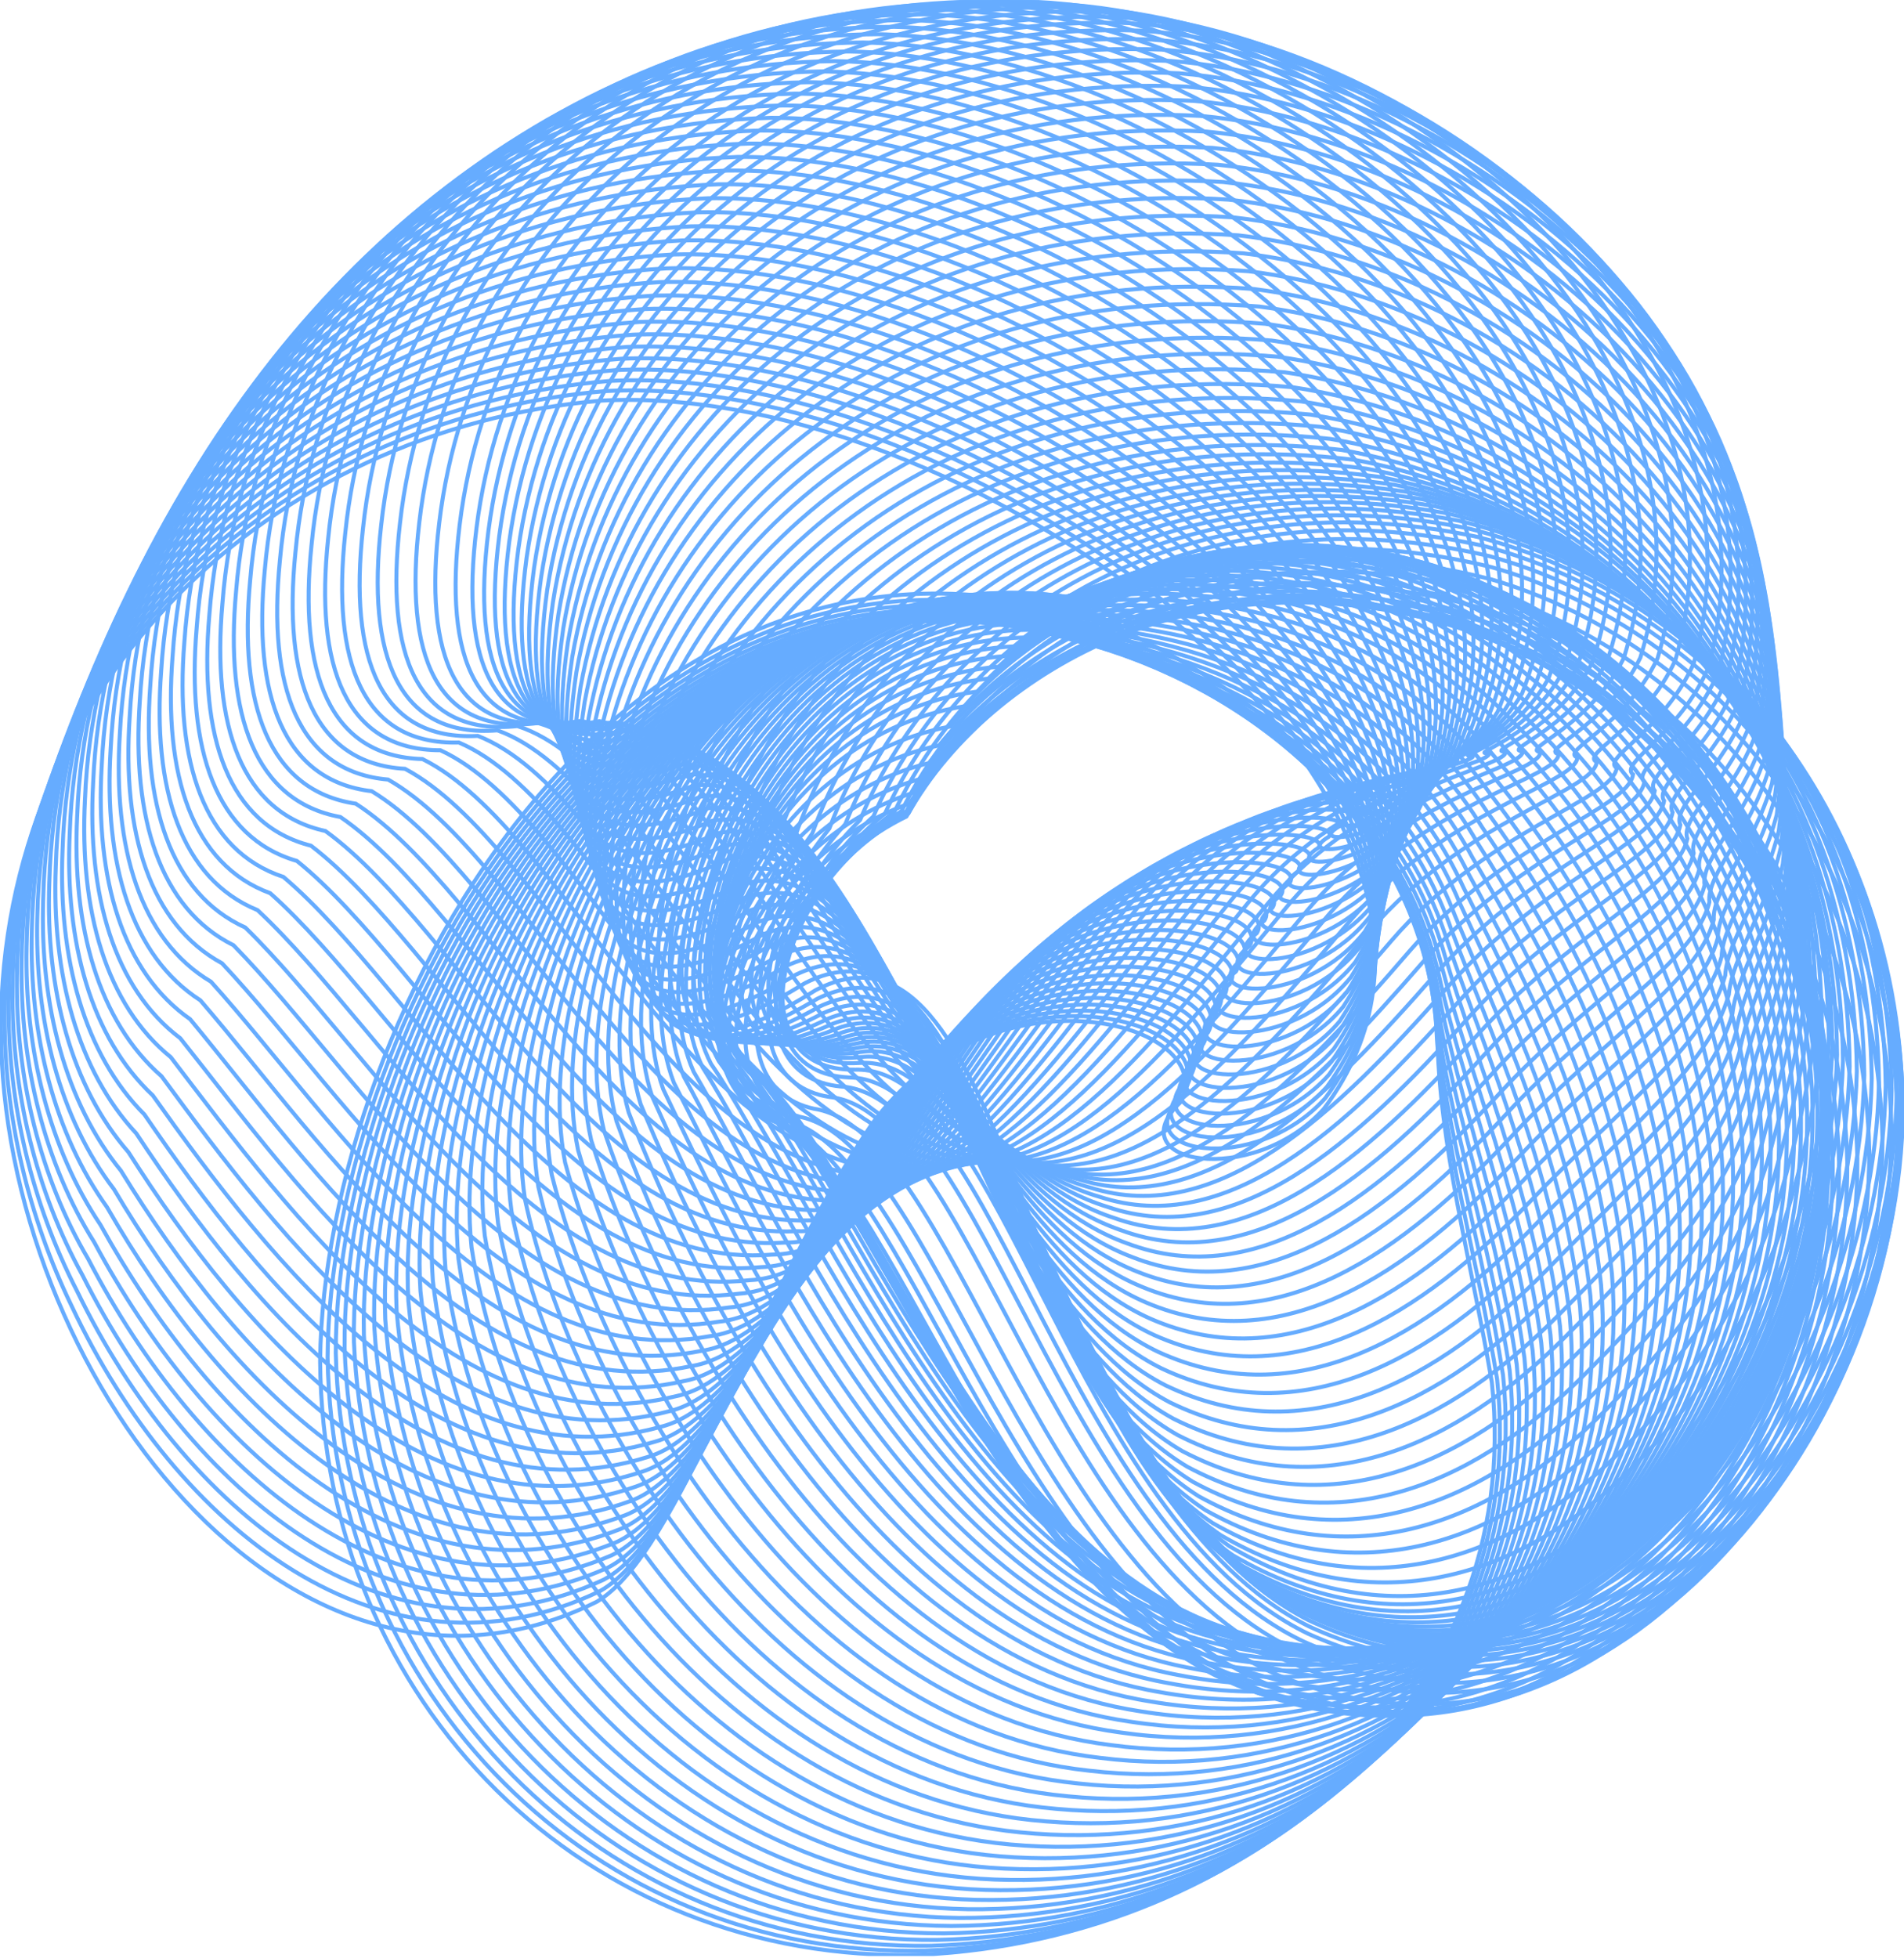 <svg width="746" height="767" viewBox="0 0 746 767" fill="none" xmlns="http://www.w3.org/2000/svg">
<g opacity="0.6" clip-path="url(#clip0_430_22940)">
<path d="M584.507 541.353C598.043 666.073 488.25 759.569 360.77 765.609C230.064 769.497 126.474 667.306 125.424 533.072C126.862 397.905 244.338 180.738 432.309 243.659C504.71 274.608 560.038 331.589 563.163 404.589C563.638 448.067 576.623 494.566 584.507 541.353Z" stroke="#0075FF" stroke-width="1.57" stroke-miterlimit="10"/>
<path d="M586.568 540.131C599.85 664.925 490.076 759.085 362.678 764.021C232.643 767.017 130.432 663.502 128.362 531.694C128.937 398.948 244.568 184.482 430.041 245.666C501.748 274.808 557.651 329.762 562.741 401.933C564.639 445.022 578.794 492.1 586.568 540.131Z" stroke="#0075FF" stroke-width="1.57" stroke-miterlimit="10"/>
<path d="M588.893 538.563C601.921 663.427 492.166 758.251 364.84 762.09C235.481 764.236 134.651 659.349 131.559 529.972C131.291 399.652 245.057 187.881 428.033 247.288C499.049 274.608 555.532 327.556 562.554 398.893C565.938 441.623 581.214 489.284 588.893 538.563Z" stroke="#0075FF" stroke-width="1.57" stroke-miterlimit="10"/>
<path d="M591.481 536.636C604.255 661.57 494.52 757.058 367.274 759.798C238.586 761.071 139.118 654.836 135.024 527.886C133.888 400.011 245.791 190.941 426.274 248.611C496.6 274.109 553.644 325.05 562.621 395.554C567.463 437.889 583.884 486.13 591.481 536.636Z" stroke="#0075FF" stroke-width="1.57" stroke-miterlimit="10"/>
<path d="M594.262 534.43C606.781 659.439 497.07 755.565 369.896 757.233C241.884 757.627 143.806 650.049 138.682 525.53C136.721 400.056 246.759 193.702 424.745 249.575C494.381 273.251 551.995 322.18 562.919 391.84C569.222 433.836 586.784 482.66 594.262 534.43Z" stroke="#0075FF" stroke-width="1.57" stroke-miterlimit="10"/>
<path d="M597.281 531.909C609.542 656.993 499.854 753.803 372.758 754.347C245.417 753.848 148.719 644.948 142.574 522.854C139.77 399.802 247.943 196.133 423.456 250.258C492.396 272.117 550.586 319.035 563.451 387.881C571.201 429.493 589.9 478.891 597.281 531.909Z" stroke="#0075FF" stroke-width="1.57" stroke-miterlimit="10"/>
<path d="M600.497 529.114C612.509 654.273 502.841 751.747 375.821 751.193C249.151 749.84 153.833 639.567 146.672 519.904C143.02 399.278 249.328 198.309 422.324 250.673C490.575 270.71 549.344 315.621 564.146 383.634C573.377 424.871 593.217 474.853 600.497 529.114Z" stroke="#0075FF" stroke-width="1.57" stroke-miterlimit="10"/>
<path d="M603.901 526.059C615.658 651.287 506.014 749.425 379.071 747.773C253.081 745.547 159.134 633.931 150.948 516.669C146.452 398.469 250.9 200.191 421.399 250.807C488.984 269.022 548.29 311.927 565.042 379.096C575.741 419.989 596.716 470.55 603.901 526.059Z" stroke="#0075FF" stroke-width="1.57" stroke-miterlimit="10"/>
<path d="M607.471 522.759C618.975 648.053 509.35 746.89 382.483 744.114C257.16 741.009 164.598 628.051 155.4 513.24C150.056 397.461 252.635 201.893 420.647 250.743C487.507 267.131 547.413 308.013 566.111 374.374C578.271 414.867 600.387 466.008 607.471 522.759Z" stroke="#0075FF" stroke-width="1.57" stroke-miterlimit="10"/>
<path d="M611.201 519.24C622.446 644.618 512.844 744.079 386.054 740.231C261.402 736.237 170.221 621.926 160.002 509.566C153.814 396.208 254.519 203.341 420.043 250.428C486.189 264.999 546.689 303.885 567.333 369.402C580.936 409.521 604.212 461.261 611.201 519.24Z" stroke="#0075FF" stroke-width="1.57" stroke-miterlimit="10"/>
<path d="M615.064 515.521C626.055 640.964 516.473 741.094 389.759 736.157C265.783 731.315 175.978 615.641 164.738 505.687C157.696 394.755 256.561 204.589 419.578 249.919C485.058 262.663 546.119 299.542 568.69 364.23C583.774 403.97 608.176 456.269 615.064 515.521Z" stroke="#0075FF" stroke-width="1.57" stroke-miterlimit="10"/>
<path d="M619.047 511.612C629.784 637.131 520.226 737.924 393.589 731.879C270.284 726.154 181.854 609.152 169.598 501.624C161.718 393.118 258.708 205.652 419.233 249.22C484.018 260.147 545.639 295.019 570.171 358.869C586.717 398.239 612.255 451.127 619.047 511.612Z" stroke="#0075FF" stroke-width="1.57" stroke-miterlimit="10"/>
<path d="M623.117 507.544C633.604 633.137 524.065 734.59 397.5 727.452C274.89 720.833 187.841 602.528 174.564 497.401C165.84 391.321 260.966 206.55 419.017 248.362C483.112 257.466 545.299 290.327 571.781 353.348C589.765 392.374 616.444 445.811 623.117 507.544Z" stroke="#0075FF" stroke-width="1.57" stroke-miterlimit="10"/>
<path d="M627.315 503.331C637.549 628.999 528.029 731.116 401.555 722.874C279.592 715.387 193.923 595.704 179.63 493.033C170.044 389.374 263.319 207.309 418.854 247.358C482.259 254.641 545.016 285.495 573.44 347.693C592.919 386.309 620.72 440.355 627.315 503.331Z" stroke="#0075FF" stroke-width="1.57" stroke-miterlimit="10"/>
<path d="M631.567 498.998C641.546 624.736 532.051 727.512 405.639 718.177C284.371 709.826 200.064 588.785 184.749 488.555C174.334 387.322 265.754 207.953 418.768 246.245C481.482 251.706 544.829 280.553 575.18 341.907C596.116 380.144 625.077 434.774 631.567 498.998Z" stroke="#0075FF" stroke-width="1.57" stroke-miterlimit="10"/>
<path d="M635.881 494.556C645.601 620.348 536.129 723.808 409.795 713.375C289.184 704.15 206.266 581.762 189.935 483.948C178.676 385.111 268.209 208.467 418.753 245.002C480.773 248.641 544.676 275.477 576.987 336.002C599.385 373.905 629.487 429.089 635.881 494.556Z" stroke="#0075FF" stroke-width="1.57" stroke-miterlimit="10"/>
<path d="M640.233 490.033C649.704 615.916 540.252 720.019 413.994 708.488C294.053 698.37 212.516 574.654 195.169 479.266C183.062 382.89 270.73 208.911 418.777 243.684C480.106 245.501 544.58 270.33 578.837 330.042C602.697 367.53 633.939 423.323 640.233 490.033Z" stroke="#0075FF" stroke-width="1.57" stroke-miterlimit="10"/>
<path d="M644.614 485.441C653.831 611.398 544.398 716.165 418.217 703.536C298.947 692.554 218.791 567.481 200.423 474.524C187.481 380.559 273.28 209.291 418.83 242.307C479.464 242.307 544.508 265.124 580.711 323.982C606.034 361.116 638.416 417.483 644.614 485.441Z" stroke="#0075FF" stroke-width="1.57" stroke-miterlimit="10"/>
<path d="M649 480.808C657.963 606.836 548.553 712.267 422.449 698.534C303.851 686.689 225.074 560.262 205.686 469.732C191.896 378.192 275.834 209.625 418.892 240.879C478.836 239.052 544.474 259.848 582.6 317.892C609.384 354.651 642.908 411.602 649 480.808Z" stroke="#0075FF" stroke-width="1.57" stroke-miterlimit="10"/>
<path d="M653.39 476.146C662.1 602.248 552.709 708.343 426.672 693.513C308.759 680.794 231.349 553.019 210.944 464.914C196.31 375.801 278.389 209.93 418.95 239.426C478.199 235.782 544.388 254.586 584.483 311.777C612.73 348.167 647.389 405.697 653.39 476.146Z" stroke="#0075FF" stroke-width="1.57" stroke-miterlimit="10"/>
<path d="M657.757 471.479C666.207 597.651 556.841 704.41 430.909 688.486C313.638 674.908 237.618 545.771 216.173 460.092C200.687 373.405 280.882 210.234 418.969 237.959C477.528 232.493 544.288 249.29 586.324 305.647C616.051 341.673 651.876 399.782 657.757 471.479Z" stroke="#0075FF" stroke-width="1.57" stroke-miterlimit="10"/>
<path d="M662.085 466.827C670.282 593.073 560.949 700.496 435.065 683.469C318.484 668.998 243.84 538.533 221.398 455.271C205.067 371.019 283.417 210.549 418.988 236.526C476.857 229.238 544.187 244.014 588.164 299.552C619.339 335.198 656.281 393.872 662.085 466.827Z" stroke="#0075FF" stroke-width="1.57" stroke-miterlimit="10"/>
<path d="M666.361 462.299C674.303 588.62 564.98 696.702 439.163 678.582C323.258 663.237 249.994 531.425 226.532 450.603C209.372 368.763 285.857 210.993 418.926 235.213C476.099 226.098 544.029 238.877 589.928 293.577C622.575 328.844 660.657 388.116 666.361 462.299Z" stroke="#0075FF" stroke-width="1.57" stroke-miterlimit="10"/>
<path d="M670.569 458.46C678.238 584.857 568.953 693.602 443.237 674.384C328.004 658.161 256.115 525.005 231.636 446.61C213.614 367.195 288.234 212.126 418.816 234.584C475.299 223.652 543.77 234.419 591.644 288.286C625.738 323.183 664.966 383.029 670.569 458.46Z" stroke="#0075FF" stroke-width="1.57" stroke-miterlimit="10"/>
<path d="M674.696 454.771C682.13 581.238 572.85 690.647 447.201 670.331C332.643 653.234 262.135 518.731 236.636 442.766C217.77 365.788 290.526 213.414 418.61 234.135C474.403 221.381 543.449 230.142 593.264 283.174C628.825 317.677 669.189 378.108 674.696 454.771Z" stroke="#0075FF" stroke-width="1.57" stroke-miterlimit="10"/>
<path d="M678.718 451.277C685.908 577.813 576.622 687.887 451.074 666.472C337.188 648.502 268.055 512.651 241.539 439.117C221.825 364.555 292.716 214.887 418.308 233.826C473.406 219.25 543.022 226.003 594.784 278.202C631.807 312.356 673.311 373.365 678.718 451.277Z" stroke="#0075FF" stroke-width="1.57" stroke-miterlimit="10"/>
<path d="M682.629 447.977C689.56 574.589 580.318 685.326 454.827 662.813C341.612 643.969 273.86 506.775 246.323 435.688C225.76 363.517 294.782 216.549 417.891 233.726C472.298 217.333 542.485 222.075 596.198 273.445C634.678 307.219 677.323 368.813 682.629 447.977Z" stroke="#0075FF" stroke-width="1.57" stroke-miterlimit="10"/>
<path d="M686.411 444.878C693.083 571.564 583.865 682.985 458.451 659.349C345.906 639.631 279.535 501.11 250.982 432.408C229.594 362.688 296.742 218.416 417.34 233.835C471.057 215.621 541.814 218.361 597.468 268.893C637.415 302.298 681.201 364.465 686.411 444.878Z" stroke="#0075FF" stroke-width="1.57" stroke-miterlimit="10"/>
<path d="M690.044 442.002C696.462 568.758 587.268 680.824 461.926 656.109C350.057 635.518 285.057 495.629 255.492 429.378C233.237 362.079 298.54 220.507 416.644 234.17C469.667 214.128 540.999 214.857 598.595 264.56C640.003 297.595 684.949 360.347 690.044 442.002Z" stroke="#0075FF" stroke-width="1.57" stroke-miterlimit="10"/>
<path d="M693.514 439.362C699.678 566.192 590.504 678.917 465.243 653.109C354.04 631.645 290.43 490.407 259.84 426.583C236.741 361.69 300.179 222.838 415.787 234.739C468.119 212.875 540.022 211.597 599.563 260.466C642.433 293.128 688.501 356.458 693.514 439.362Z" stroke="#0075FF" stroke-width="1.57" stroke-miterlimit="10"/>
<path d="M696.807 436.976C702.717 563.876 593.566 677.264 468.378 650.359C357.856 628.016 295.616 485.436 264.01 424.037C240.068 361.59 301.641 225.419 414.756 235.558C466.393 211.877 538.866 208.602 600.354 256.628C644.686 288.915 691.894 352.824 696.807 436.976Z" stroke="#0075FF" stroke-width="1.57" stroke-miterlimit="10"/>
<path d="M699.908 434.854C705.564 561.83 596.433 675.882 471.325 647.878C361.475 624.661 300.615 480.733 267.983 421.751C243.197 361.735 302.93 228.265 413.524 236.631C464.471 211.123 537.519 205.827 600.938 253.034C646.747 284.971 695.096 349.445 699.908 434.854Z" stroke="#0075FF" stroke-width="1.57" stroke-miterlimit="10"/>
<path d="M702.799 433.017C708.205 560.068 599.093 674.779 474.057 645.667C364.883 621.586 305.399 476.316 271.775 419.769C246.14 362.169 303.985 231.4 412.11 238.024C462.362 210.694 535.981 203.391 601.355 249.764C648.597 281.307 698.082 346.38 702.799 433.017Z" stroke="#0075FF" stroke-width="1.57" stroke-miterlimit="10"/>
<path d="M705.469 431.48C710.617 558.6 601.528 673.98 476.569 643.78C368.065 618.821 309.962 472.193 275.298 418.077C248.82 362.923 304.8 234.829 410.428 239.696C459.989 210.549 534.179 201.229 601.499 246.779C650.222 277.943 700.853 343.595 705.469 431.48Z" stroke="#0075FF" stroke-width="1.57" stroke-miterlimit="10"/>
<path d="M707.894 430.257C712.793 557.452 603.723 673.491 478.841 642.192C370.994 616.355 314.286 468.389 278.6 416.699C251.279 363.946 305.394 238.578 408.53 241.682C457.42 210.733 532.156 199.387 601.423 244.103C651.607 274.893 703.379 341.128 707.894 430.257Z" stroke="#0075FF" stroke-width="1.57" stroke-miterlimit="10"/>
<path d="M710.07 429.368C714.71 556.633 605.665 673.336 480.859 640.939C373.697 614.223 318.369 464.915 281.649 415.656C253.479 365.324 305.735 242.656 406.373 243.999C454.549 211.208 529.879 197.875 601.092 241.757C652.739 272.177 705.646 338.992 710.07 429.368Z" stroke="#0075FF" stroke-width="1.57" stroke-miterlimit="10"/>
<path d="M711.973 428.814C716.359 556.149 607.332 673.516 482.604 640.021C376.118 612.446 322.151 461.785 284.429 414.952C255.411 367.031 305.802 247.079 403.947 246.664C451.433 212.051 527.334 196.712 600.469 239.761C653.601 269.806 707.649 337.2 711.973 428.814Z" stroke="#0075FF" stroke-width="1.57" stroke-miterlimit="10"/>
<path d="M713.588 428.639C717.72 556.049 608.718 674.085 484.061 639.487C378.251 611.014 325.66 459.019 286.921 414.617C257.059 369.132 305.586 251.886 401.234 249.689C448.03 213.249 524.501 195.908 599.601 238.123C654.176 267.799 709.365 335.777 713.588 428.639Z" stroke="#0075FF" stroke-width="1.57" stroke-miterlimit="10"/>
<path d="M714.902 428.839C718.779 556.324 609.801 675.018 485.221 639.322C380.101 610.015 328.871 456.638 289.112 414.662C258.406 371.603 305.068 257.032 398.219 253.104C444.32 214.847 521.366 195.494 598.408 236.876C654.45 266.172 710.779 334.729 714.902 428.839Z" stroke="#0075FF" stroke-width="1.57" stroke-miterlimit="10"/>
<path d="M715.898 429.433C719.522 556.993 610.563 676.351 486.064 639.557C381.572 609.347 331.761 454.652 290.981 415.102C259.432 374.469 304.229 262.588 394.888 256.902C440.299 216.829 517.915 195.464 596.902 236.017C654.402 264.944 711.872 334.08 715.898 429.433Z" stroke="#0075FF" stroke-width="1.57" stroke-miterlimit="10"/>
<path d="M716.584 430.446C719.939 558.076 611.018 678.093 486.592 640.206C382.776 609.122 334.321 453.074 292.529 415.955C260.132 377.743 303.074 268.573 391.226 261.126C435.947 219.225 514.133 195.853 595.067 235.573C654.028 264.126 712.639 333.846 716.584 430.446Z" stroke="#0075FF" stroke-width="1.57" stroke-miterlimit="10"/>
<path d="M716.886 431.884C720.002 559.589 611.085 680.27 486.735 641.284C383.61 609.337 336.536 451.931 293.723 417.243C260.482 381.457 301.55 274.978 387.219 265.773C431.244 222.055 509.997 196.697 592.881 235.558C653.314 263.741 713.056 334.04 716.886 431.884Z" stroke="#0075FF" stroke-width="1.57" stroke-miterlimit="10"/>
<path d="M716.843 433.771C719.719 561.56 610.808 682.895 486.534 642.811C384.084 609.975 338.4 451.237 294.557 418.975C260.468 385.61 299.671 281.841 382.848 270.869C426.178 225.329 505.511 197.94 590.331 235.997C652.221 263.806 713.114 334.679 716.843 433.771Z" stroke="#0075FF" stroke-width="1.57" stroke-miterlimit="10"/>
<path d="M716.34 436.337C718.947 564.186 610.074 686.195 485.878 644.992C384.099 611.283 339.781 451.202 294.931 421.361C259.993 390.412 297.327 289.349 378.016 276.6C420.676 229.238 500.559 199.836 587.326 237.065C650.678 264.545 712.706 336.002 716.34 436.337Z" stroke="#0075FF" stroke-width="1.57" stroke-miterlimit="10"/>
<path d="M715.28 440.964C717.629 568.883 608.78 691.551 484.66 649.276C383.557 614.693 340.615 453.274 294.744 425.854C258.967 397.341 294.442 298.968 372.628 284.477C414.574 235.293 495.047 203.885 583.759 240.28C648.573 267.345 711.748 339.381 715.28 440.964Z" stroke="#0075FF" stroke-width="1.57" stroke-miterlimit="10"/>
<path d="M714.916 445.212C717.015 573.206 608.186 696.543 484.142 653.159C383.71 617.703 342.149 454.931 295.261 429.947C258.632 403.855 292.246 308.188 367.936 291.94C409.191 240.934 490.239 207.514 580.893 243.075C647.169 269.766 711.484 342.387 714.916 445.212Z" stroke="#0075FF" stroke-width="1.57" stroke-miterlimit="10"/>
<path d="M715.256 448.921C717.102 576.99 608.291 701.005 484.324 656.509C384.568 620.179 344.363 456.054 296.474 433.501C259.005 409.845 290.756 316.864 363.948 298.858C404.513 246.03 486.131 210.604 578.731 245.331C646.469 271.653 711.92 344.847 715.256 448.921Z" stroke="#0075FF" stroke-width="1.57" stroke-miterlimit="10"/>
<path d="M716.306 451.926C717.897 580.065 609.111 704.729 485.221 659.149C386.131 621.946 347.33 456.483 298.401 436.352C260.089 415.112 289.975 324.84 360.67 305.068C400.544 250.418 482.728 212.985 577.274 246.879C646.479 272.831 713.071 346.61 716.306 451.926Z" stroke="#0075FF" stroke-width="1.57" stroke-miterlimit="10"/>
<path d="M718.075 454.062C719.407 582.271 610.644 707.599 486.831 660.926C388.417 622.844 350.987 456.029 301.047 438.333C261.881 419.514 289.907 331.944 358.086 310.414C397.265 253.947 480.025 214.502 576.512 247.568C647.202 273.141 714.935 347.498 718.075 454.062Z" stroke="#0075FF" stroke-width="1.57" stroke-miterlimit="10"/>
<path d="M720.562 455.161C721.646 583.449 612.897 709.436 489.161 661.665C391.418 622.709 355.368 454.547 304.412 439.297C264.403 422.904 290.559 338.034 356.269 314.747C394.759 256.453 478.084 215.001 576.522 247.233C648.65 272.417 717.543 347.353 720.562 455.161Z" stroke="#0075FF" stroke-width="1.57" stroke-miterlimit="10"/>
<path d="M723.774 455.066C724.598 583.419 615.879 710.071 492.214 661.201C395.152 621.372 360.483 451.866 308.5 439.022C267.648 425.045 291.944 342.881 355.152 317.837C392.952 257.721 476.852 214.263 577.231 245.666C650.821 270.49 720.836 346.011 723.774 455.066Z" stroke="#0075FF" stroke-width="1.57" stroke-miterlimit="10"/>
<path d="M727.728 453.598C728.299 582.031 619.598 709.347 496.01 659.374C399.619 618.671 366.325 447.818 313.327 437.405C271.626 425.859 294.058 346.39 354.774 319.599C391.878 257.646 476.353 212.171 578.679 242.746C653.731 267.2 724.886 343.3 727.728 453.598Z" stroke="#0075FF" stroke-width="1.57" stroke-miterlimit="10"/>
<path d="M732.402 450.608C732.723 579.111 624.042 707.09 500.53 656.02C404.824 614.443 372.911 442.242 318.892 434.26C276.347 425.135 296.915 348.362 355.138 319.799C391.566 256.044 476.593 208.567 580.864 238.303C657.378 262.384 729.674 339.067 732.402 450.608Z" stroke="#0075FF" stroke-width="1.57" stroke-miterlimit="10"/>
<path d="M737.564 446.135C737.631 574.708 628.974 703.351 505.539 651.182C410.49 608.752 379.957 435.188 324.917 429.628C281.529 422.929 300.232 348.861 355.958 318.536C391.677 252.954 477.293 203.47 583.51 232.378C661.486 256.099 734.923 333.346 737.564 446.135Z" stroke="#0075FF" stroke-width="1.57" stroke-miterlimit="10"/>
<path d="M741.092 442.202C740.905 570.855 632.286 700.157 508.909 646.894C414.531 603.566 385.373 428.674 329.322 425.544C285.085 421.266 301.924 349.899 355.157 317.812C390.186 250.423 476.368 198.923 584.531 226.992C663.969 250.328 738.546 328.17 741.092 442.202Z" stroke="#0075FF" stroke-width="1.57" stroke-miterlimit="10"/>
<path d="M743.546 438.822C743.1 567.545 634.486 697.511 511.205 643.151C417.488 598.949 389.721 422.709 332.648 422.005C287.592 420.153 302.542 351.486 353.259 317.642C387.617 248.421 474.374 194.92 584.479 222.155C665.383 245.117 741.097 323.542 743.546 438.822Z" stroke="#0075FF" stroke-width="1.57" stroke-miterlimit="10"/>
<path d="M745.022 435.927C744.327 564.715 635.737 695.35 512.552 639.891C419.52 594.815 393.119 417.228 335.031 418.955C289.102 419.524 302.212 353.563 350.455 317.952C384.099 246.909 471.426 191.4 583.477 217.807C665.819 240.395 742.674 319.399 745.022 435.927Z" stroke="#0075FF" stroke-width="1.57" stroke-miterlimit="10"/>
<path d="M745.621 433.446C744.663 562.314 636.097 693.608 512.969 637.051C420.613 591.097 395.588 412.167 336.483 416.335C289.711 419.33 300.961 356.064 346.707 318.701C379.66 245.821 467.558 188.316 581.55 213.873C665.373 236.092 743.373 315.676 745.621 433.446Z" stroke="#0075FF" stroke-width="1.57" stroke-miterlimit="10"/>
<path d="M745.439 431.31C744.231 560.247 635.675 692.205 512.628 634.55C420.944 587.727 397.299 407.424 337.197 414.028C289.581 419.449 298.962 358.879 342.211 319.754C374.474 245.072 462.947 185.545 578.885 210.289C664.151 232.138 743.287 312.306 745.439 431.31Z" stroke="#0075FF" stroke-width="1.57" stroke-miterlimit="10"/>
<path d="M744.572 429.493C743.11 558.505 634.582 691.127 511.622 632.368C420.594 584.672 398.315 403.046 337.178 412.057C288.719 419.899 296.234 362.029 336.991 321.151C368.559 244.643 457.602 183.109 575.486 207.02C662.239 228.489 742.52 309.231 744.572 429.493Z" stroke="#0075FF" stroke-width="1.57" stroke-miterlimit="10"/>
<path d="M743.114 427.891C741.399 556.973 632.871 690.258 509.992 630.407C419.65 581.832 398.79 398.863 336.598 410.299C287.29 420.568 292.946 365.418 331.21 322.759C362.088 244.428 451.702 180.883 571.532 203.955C659.741 225.06 741.159 306.386 743.114 427.891Z" stroke="#0075FF" stroke-width="1.57" stroke-miterlimit="10"/>
<path d="M741.168 426.453C739.198 555.61 630.714 689.554 507.888 628.62C418.221 579.156 398.713 394.84 335.524 408.707C285.373 421.396 289.164 368.913 324.931 324.526C355.128 244.378 445.303 178.826 567.074 201.074C656.755 221.795 739.313 303.7 741.168 426.453Z" stroke="#0075FF" stroke-width="1.57" stroke-miterlimit="10"/>
<path d="M738.829 425.115C736.605 554.342 628.14 688.955 505.4 626.903C416.4 576.571 398.267 390.922 334.086 407.21C283.067 422.325 284.994 372.557 318.269 326.398C347.761 244.428 438.521 176.864 562.243 198.284C653.371 218.631 737.07 301.12 738.829 425.115Z" stroke="#0075FF" stroke-width="1.57" stroke-miterlimit="10"/>
<path d="M736.193 423.822C733.72 553.109 625.273 688.386 502.606 625.25C414.281 574.045 397.529 387.033 332.308 405.757C280.465 423.293 280.541 376.226 311.304 328.305C340.102 244.513 431.431 174.942 557.095 195.524C649.7 215.506 734.539 298.569 736.193 423.822Z" stroke="#0075FF" stroke-width="1.57" stroke-miterlimit="10"/>
<path d="M733.36 422.484C730.633 551.861 622.206 687.792 499.615 623.548C411.971 571.479 396.595 383.124 330.357 404.269C277.666 424.237 275.863 379.865 304.143 330.187C332.255 244.573 424.155 172.996 551.76 192.743C645.827 212.351 731.807 295.998 733.36 422.484Z" stroke="#0075FF" stroke-width="1.57" stroke-miterlimit="10"/>
<path d="M730.441 421.062C727.455 550.513 619.057 687.123 496.533 621.766C409.555 568.823 395.564 379.121 328.291 402.697C274.775 425.085 271.108 383.414 296.891 331.974C324.308 244.533 416.779 170.949 546.334 189.868C641.863 209.106 728.984 293.332 730.441 421.062Z" stroke="#0075FF" stroke-width="1.57" stroke-miterlimit="10"/>
<path d="M727.522 419.489C724.282 549.011 615.903 686.275 493.46 619.829C407.183 566.013 394.543 374.963 326.264 400.965C271.885 425.779 266.349 386.808 289.644 333.611C316.351 244.353 409.411 168.743 540.908 186.848C637.899 205.707 726.17 290.512 727.522 419.489Z" stroke="#0075FF" stroke-width="1.57" stroke-miterlimit="10"/>
<path d="M724.704 417.697C721.209 547.294 612.854 685.216 490.489 617.678C404.858 562.983 393.618 370.585 324.323 399.038C269.095 426.258 261.709 389.983 282.497 335.029C308.529 243.949 402.145 166.347 535.578 183.603C634.04 202.088 723.443 287.477 724.704 417.697Z" stroke="#0075FF" stroke-width="1.57" stroke-miterlimit="10"/>
<path d="M722.091 415.626C718.348 545.292 610.012 683.878 487.704 615.242C402.763 559.673 392.904 365.918 322.582 396.792C266.502 426.453 257.261 392.873 275.556 336.167C300.898 243.265 395.084 163.651 530.469 180.074C630.388 198.194 720.931 284.157 722.091 415.626Z" stroke="#0075FF" stroke-width="1.57" stroke-miterlimit="10"/>
<path d="M719.79 413.205C715.788 542.946 607.471 682.196 485.259 612.456C400.975 556.014 392.496 360.926 321.144 394.216C264.244 426.318 253.124 395.429 268.927 336.965C293.574 242.242 388.331 160.621 525.661 176.23C627.042 193.941 718.726 280.493 719.79 413.205Z" stroke="#0075FF" stroke-width="1.57" stroke-miterlimit="10"/>
<path d="M717.897 410.374C713.641 540.19 605.348 680.105 483.212 609.267C399.6 551.951 392.496 355.52 320.143 391.231C262.38 425.739 249.395 397.571 262.706 337.32C286.672 240.774 381.989 157.147 521.266 171.908C624.109 189.289 716.929 276.42 717.897 410.374Z" stroke="#0075FF" stroke-width="1.57" stroke-miterlimit="10"/>
<path d="M716.517 407.075C712.007 536.961 603.738 677.539 481.679 605.608C398.756 547.413 393.004 349.634 319.64 387.777C261.033 424.716 246.184 399.258 256.997 337.245C280.263 238.877 376.161 153.268 517.383 167.17C621.679 184.162 715.649 271.873 716.517 407.075Z" stroke="#0075FF" stroke-width="1.57" stroke-miterlimit="10"/>
<path d="M513.482 162.383C618.424 179.026 714.188 267.869 713.794 402.817C712.587 426.727 707.563 450.413 700.8 472.896C688.031 513.974 664.223 551.816 634.726 579.471C592.287 619.2 536.877 635.284 478.252 601.27C395.281 544.493 388.48 348.601 315.575 384.961C257.577 420.867 242.785 395.194 253.45 333.546C276.386 234.659 372.432 148.811 513.482 162.383Z" stroke="#0075FF" stroke-width="1.57" stroke-miterlimit="10"/>
<path d="M509.891 157.212C615.471 173.505 713.027 263.477 711.388 398.174C709.792 422.18 704.098 445.392 697.775 467.211C685.409 507.265 660.671 544.199 630.915 572.392C588.433 612.516 533.392 629.798 475.136 596.547C392.137 541.184 384.257 347.184 311.817 381.757C254.399 416.639 239.703 390.742 250.21 329.423C272.819 230.047 368.971 143.989 509.891 157.212Z" stroke="#0075FF" stroke-width="1.57" stroke-miterlimit="10"/>
<path d="M506.589 151.686C612.802 167.63 712.16 258.734 709.26 393.178C707.28 417.288 700.896 440.021 695.039 461.171C683.056 500.201 657.402 536.232 627.392 564.96C584.862 605.478 530.191 623.967 472.308 591.471C389.28 537.52 380.321 345.412 308.347 378.203C251.523 412.057 236.899 385.975 247.257 324.985C269.541 225.085 365.812 138.792 506.589 151.686Z" stroke="#0075FF" stroke-width="1.57" stroke-miterlimit="10"/>
<path d="M503.545 145.84C610.395 161.435 711.57 253.663 707.395 387.866C705.027 412.077 697.953 434.335 692.536 454.816C680.98 492.828 654.373 527.946 624.099 557.212C581.531 598.145 527.228 617.817 469.715 586.08C386.663 533.546 376.626 343.325 305.111 374.329C248.906 407.16 234.359 380.893 244.564 320.193C266.502 219.809 362.917 133.326 503.545 145.84Z" stroke="#0075FF" stroke-width="1.57" stroke-miterlimit="10"/>
<path d="M500.732 139.726C608.214 154.97 711.153 248.337 705.756 382.276C703.01 406.591 695.24 428.37 690.308 448.167C679.154 485.151 651.612 519.365 621.079 549.166C578.468 590.482 524.535 611.368 467.395 580.394C384.309 529.288 373.194 340.959 302.149 370.181C246.519 401.988 232.048 375.497 242.1 315.141C263.722 214.253 360.248 127.561 500.732 139.726Z" stroke="#0075FF" stroke-width="1.57" stroke-miterlimit="10"/>
<path d="M498.119 133.361C606.24 148.257 710.986 242.761 704.323 376.46C701.188 400.875 692.728 422.18 688.261 441.329C677.51 477.269 649.033 510.594 618.247 540.934C575.587 582.646 522.023 604.739 465.257 574.519C382.148 524.811 369.954 338.368 299.369 365.803C244.334 396.582 229.94 369.891 239.838 309.865C261.134 208.457 357.784 121.551 498.119 133.361Z" stroke="#0075FF" stroke-width="1.57" stroke-miterlimit="10"/>
<path d="M495.684 126.812C604.442 141.358 710.981 236.99 703.067 370.41C699.549 394.925 690.399 415.755 686.392 434.235C676.043 469.177 646.608 501.574 615.586 532.448C572.888 574.559 519.689 597.84 463.297 568.389C380.158 520.093 366.886 335.543 296.766 361.195C242.325 390.946 228.008 364.051 237.743 304.354C258.723 202.457 355.497 115.331 495.684 126.812Z" stroke="#0075FF" stroke-width="1.57" stroke-miterlimit="10"/>
<path d="M493.398 120.063C602.793 134.259 711.129 231.025 701.96 364.205C698.058 388.82 688.213 409.171 684.671 426.992C674.73 460.901 644.384 492.384 613.08 523.807C570.334 566.312 517.508 590.807 461.49 562.104C378.318 515.221 363.967 332.563 294.303 356.433C240.47 385.161 226.239 358.055 235.826 298.688C256.465 196.287 353.365 108.956 493.398 120.063Z" stroke="#0075FF" stroke-width="1.57" stroke-miterlimit="10"/>
<path d="M491.236 113.195C601.264 127.042 711.403 224.94 700.977 357.866C696.692 382.585 686.157 402.463 683.075 419.614C673.536 452.5 642.256 483.09 610.697 515.032C567.908 557.961 515.452 583.634 459.802 555.69C376.607 510.22 361.177 329.453 291.992 351.527C238.74 379.231 224.571 351.926 233.995 292.888C254.323 189.988 351.342 102.442 491.236 113.195Z" stroke="#0075FF" stroke-width="1.57" stroke-miterlimit="10"/>
<path d="M489.17 106.236C599.836 119.713 711.767 218.76 700.071 351.436C695.398 376.255 684.172 395.658 681.551 412.141C672.443 444.004 640.204 473.685 608.387 506.166C565.555 549.47 513.482 576.366 458.187 549.18C374.963 505.123 358.455 326.243 289.735 346.544C237.077 373.22 222.985 345.711 232.274 287.003C252.281 183.588 349.425 95.833 489.17 106.236Z" stroke="#0075FF" stroke-width="1.57" stroke-miterlimit="10"/>
<path d="M487.172 99.217C598.475 112.365 712.203 212.53 699.271 344.947C694.214 369.871 682.293 388.795 680.141 404.609C671.408 435.448 638.263 464.225 606.182 497.241C563.307 540.944 511.583 569.038 456.682 542.616C373.429 499.972 355.843 322.988 287.592 341.493C235.524 367.15 221.508 339.431 230.649 281.057C250.306 177.134 347.579 89.169 487.172 99.217Z" stroke="#0075FF" stroke-width="1.57" stroke-miterlimit="10"/>
<path d="M485.216 92.179C597.152 104.978 712.682 206.271 698.514 338.438C693.078 363.462 680.467 381.907 678.77 397.057C670.445 426.872 636.365 454.741 604.025 488.296C561.107 532.393 509.752 561.675 455.225 536.027C371.919 494.795 353.259 319.694 285.464 336.426C233.995 361.056 220.056 333.137 229.043 275.068C248.374 170.66 345.772 82.485 485.216 92.179Z" stroke="#0075FF" stroke-width="1.57" stroke-miterlimit="10"/>
<path d="M483.275 85.155C595.848 97.6 713.171 200.026 697.728 331.943C691.904 357.067 678.603 375.037 677.371 389.519C669.448 418.311 634.433 445.277 601.839 479.37C558.873 523.867 507.893 554.362 453.729 529.458C370.419 489.639 350.676 316.429 283.345 331.374C232.475 354.981 218.637 326.882 227.447 269.132C246.452 164.2 343.979 75.811 483.275 85.155Z" stroke="#0075FF" stroke-width="1.57" stroke-miterlimit="10"/>
<path d="M481.319 78.182C594.525 90.282 713.651 193.836 696.932 325.484C690.701 350.713 676.729 368.204 675.962 382.021C668.446 409.79 632.492 435.847 599.639 470.47C556.635 515.366 506.019 547.064 452.234 522.919C368.895 484.512 348.073 313.195 281.212 326.353C230.956 348.946 217.166 320.622 225.846 263.222C244.52 157.791 342.172 69.192 481.319 78.182Z" stroke="#0075FF" stroke-width="1.57" stroke-miterlimit="10"/>
<path d="M479.32 71.298C593.164 83.049 714.082 187.736 696.127 319.15C689.536 344.473 674.85 361.495 674.557 374.643C667.444 401.384 630.56 426.533 597.449 461.7C554.401 506.99 504.154 539.886 450.743 516.5C367.375 479.511 345.475 310.08 279.075 321.456C229.383 343.011 215.694 314.503 224.202 257.412C242.536 151.476 340.317 62.663 479.32 71.298Z" stroke="#0075FF" stroke-width="1.57" stroke-miterlimit="10"/>
<path d="M477.259 64.539C591.74 75.941 714.456 181.761 695.25 312.92C688.271 338.348 672.894 354.891 673.052 367.375C666.342 393.093 628.523 417.333 595.153 453.034C552.057 498.724 502.165 532.822 449.142 510.195C365.741 474.618 342.767 307.075 276.836 316.669C227.749 337.195 214.112 308.462 222.486 251.721C240.509 145.281 338.4 56.258 477.259 64.539Z" stroke="#0075FF" stroke-width="1.57" stroke-miterlimit="10"/>
<path d="M475.102 57.925C590.221 68.977 714.734 175.931 694.267 306.835C686.909 332.363 670.838 348.431 671.456 360.247C665.153 384.941 626.4 408.278 592.771 444.513C549.632 490.602 500.123 525.879 447.46 504.03C364.058 469.866 339.977 304.214 274.507 312.026C226.019 331.529 212.454 302.587 220.679 246.18C238.375 139.251 336.401 50.018 475.102 57.925Z" stroke="#0075FF" stroke-width="1.57" stroke-miterlimit="10"/>
<path d="M472.821 51.551C588.572 62.253 714.878 170.355 693.165 300.989C685.419 326.622 668.662 342.212 669.74 353.358C663.84 377.034 624.152 399.462 590.269 436.222C547.087 482.705 497.947 519.21 445.653 498.095C362.199 465.349 337.068 301.589 272.062 307.609C224.169 326.078 210.681 296.946 218.752 240.864C236.118 133.421 334.269 43.973 472.821 51.551Z" stroke="#0075FF" stroke-width="1.57" stroke-miterlimit="10"/>
<path d="M470.391 45.396C586.779 55.744 714.887 164.964 691.914 295.364C683.765 321.096 666.332 336.207 667.876 346.689C662.378 369.337 621.76 390.862 587.613 428.17C544.388 475.048 495.617 512.751 443.697 492.399C360.214 461.061 334.005 299.218 269.464 303.431C222.165 320.882 208.754 291.54 216.653 235.782C233.712 127.81 331.982 38.168 470.391 45.396Z" stroke="#0075FF" stroke-width="1.57" stroke-miterlimit="10"/>
<path d="M467.783 39.511C584.809 49.495 714.715 159.863 690.485 290.008C681.972 315.84 663.83 330.476 665.833 340.295C660.743 361.924 619.186 382.535 584.771 420.378C541.503 467.655 493.101 506.561 441.555 486.968C358.052 457.043 330.765 297.061 266.689 299.527C220.008 315.945 206.649 286.394 214.414 230.965C231.128 122.509 329.528 32.637 467.783 39.511Z" stroke="#0075FF" stroke-width="1.57" stroke-miterlimit="10"/>
<path d="M464.974 33.935C582.633 43.584 714.336 155.07 688.851 284.961C679.954 310.894 661.117 325.055 663.586 334.205C658.898 354.806 616.411 374.514 581.746 412.895C538.435 460.572 490.402 500.676 439.23 481.842C355.689 453.334 327.318 295.239 263.708 295.913C217.612 311.313 204.339 281.557 211.956 226.463C228.339 117.497 326.863 27.416 464.974 33.935Z" stroke="#0075FF" stroke-width="1.57" stroke-miterlimit="10"/>
<path d="M461.931 28.704C580.227 38.008 713.722 150.623 686.986 280.289C677.702 306.321 658.179 320.009 661.103 328.49C656.818 348.067 613.396 366.871 578.477 405.787C535.118 453.858 487.454 495.14 436.656 477.09C353.087 449.994 323.637 293.792 260.491 292.679C214.985 307.015 201.794 277.064 209.262 222.3C225.319 112.835 323.968 22.539 461.931 28.704Z" stroke="#0075FF" stroke-width="1.57" stroke-miterlimit="10"/>
<path d="M458.628 23.862C577.557 32.812 712.855 146.559 684.867 275.946C675.2 302.083 654.982 315.291 658.375 323.108C654.498 341.663 610.137 359.548 574.974 398.983C531.566 447.478 484.258 489.988 433.828 472.672C350.235 446.989 319.707 292.674 257.026 289.778C212.109 303.126 199 272.966 206.309 218.526C222.04 108.552 320.814 18.046 458.628 23.862Z" stroke="#0075FF" stroke-width="1.57" stroke-miterlimit="10"/>
<path d="M455.038 19.434C574.604 28.04 711.7 142.915 682.451 272.072C672.386 298.309 651.492 311.043 655.346 318.191C651.871 335.718 606.575 352.71 571.139 392.699C527.698 441.568 480.773 485.276 430.698 468.718C347.071 444.448 315.469 292.01 253.249 287.342C208.945 299.647 195.912 269.282 203.073 215.166C218.474 104.693 317.372 13.998 455.038 19.434Z" stroke="#0075FF" stroke-width="1.57" stroke-miterlimit="10"/>
<path d="M451.136 15.495C571.35 23.722 710.228 139.731 679.724 268.613C669.289 294.955 647.691 307.21 652.01 313.689C648.937 330.197 602.707 346.28 567.012 386.803C523.528 436.072 476.972 480.978 427.285 465.174C343.629 442.322 310.949 291.79 249.199 285.326C205.47 296.627 192.514 266.082 199.517 212.271C214.592 101.289 313.614 10.359 451.136 15.495Z" stroke="#0075FF" stroke-width="1.57" stroke-miterlimit="10"/>
<path d="M446.889 12.001C567.731 19.903 708.416 137.045 676.661 265.673C665.838 292.13 643.545 303.895 648.329 309.711C645.659 325.185 598.479 340.37 562.53 381.427C519.003 431.09 472.811 477.204 423.503 462.164C339.819 440.7 306.07 292.08 244.77 283.828C201.631 294.101 188.756 263.327 195.611 209.87C210.369 98.359 309.521 7.239 446.889 12.001Z" stroke="#0075FF" stroke-width="1.57" stroke-miterlimit="10"/>
<path d="M442.274 9.051C563.753 16.604 706.235 134.879 673.225 263.257C662.018 289.798 639.035 301.1 644.278 306.251C642.016 320.727 593.921 334.979 557.708 376.575C514.133 426.633 468.296 473.945 419.377 459.663C335.663 439.636 300.826 292.883 240.005 282.85C197.466 292.1 184.658 261.121 191.364 207.973C205.777 96.003 305.054 4.648 442.274 9.051Z" stroke="#0075FF" stroke-width="1.57" stroke-miterlimit="10"/>
<path d="M437.265 6.675C559.367 13.883 703.642 133.301 669.39 261.41C657.805 288.056 634.127 298.878 639.835 303.341C637.976 316.774 588.946 330.137 552.474 372.272C508.856 422.749 463.407 471.244 414.842 457.767C331.1 439.147 295.185 294.286 234.829 282.466C192.883 290.692 180.153 259.503 186.705 206.71C200.792 94.191 300.194 2.627 437.265 6.675Z" stroke="#0075FF" stroke-width="1.57" stroke-miterlimit="10"/>
<path d="M430.291 4.598C553.04 11.457 699.117 131.993 663.595 259.862C651.612 286.608 627.258 296.956 633.427 300.795C631.989 313.205 582.005 325.659 545.28 368.329C501.618 419.185 456.533 468.898 408.342 456.134C324.572 438.912 287.592 295.943 227.677 282.335C186.34 289.544 173.682 258.15 180.081 205.682C193.842 92.678 293.368 0.899 430.291 4.598Z" stroke="#0075FF" stroke-width="1.57" stroke-miterlimit="10"/>
<path d="M421.922 2.796C545.304 9.286 693.184 130.97 656.406 258.585C644.049 285.435 618.99 295.309 625.619 298.459C624.569 309.845 573.67 321.391 536.686 364.6C492.981 415.836 448.265 466.752 400.448 454.771C316.649 438.972 278.576 297.89 219.15 282.5C178.394 288.675 165.816 257.097 172.076 204.943C185.497 91.44 285.143 -0.548 421.922 2.796Z" stroke="#0075FF" stroke-width="1.57" stroke-miterlimit="10"/>
<path d="M413.778 1.518C537.797 7.678 687.47 130.481 649.436 257.841C636.696 284.796 610.947 294.186 618.041 296.672C617.393 307.03 565.56 317.677 528.317 361.415C484.593 413.065 440.222 465.179 392.774 453.932C308.951 439.556 269.8 300.366 210.834 283.189C170.676 288.34 158.176 256.548 164.268 204.733C177.372 90.726 277.148 -1.477 413.778 1.518Z" stroke="#0075FF" stroke-width="1.57" stroke-miterlimit="10"/>
<path d="M405.855 0.74C530.512 6.55 681.982 130.481 642.692 257.596C629.568 284.647 603.124 293.567 610.683 295.384C610.439 304.724 557.675 314.458 520.168 358.735C476.377 410.779 432.4 464.096 385.326 453.608C301.493 440.65 261.23 303.346 202.753 284.387C163.194 288.51 150.765 256.513 156.704 205.018C169.473 90.517 269.378 -1.901 405.855 0.74Z" stroke="#0075FF" stroke-width="1.57" stroke-miterlimit="10"/>
<path d="M398.152 0.455C523.442 5.911 676.709 130.98 636.168 257.836C622.656 284.986 595.527 293.432 603.546 294.58C603.704 302.892 550.006 311.722 512.24 356.538C468.406 408.982 424.798 463.502 378.097 453.773C294.216 442.222 252.908 306.81 194.872 286.049C155.908 289.149 143.556 256.947 149.337 205.792C161.794 90.791 261.819 -1.836 398.152 0.455Z" stroke="#0075FF" stroke-width="1.57" stroke-miterlimit="10"/>
<path d="M390.646 0.635C516.573 5.741 671.638 131.918 629.827 258.545C615.927 285.8 588.126 293.767 596.586 294.251C597.152 301.539 542.519 309.461 504.499 354.811C460.651 407.654 417.411 463.372 371.085 454.407C287.17 444.288 244.789 310.749 187.218 288.221C148.872 290.292 136.568 257.886 142.205 207.059C154.341 91.535 254.481 -1.302 390.646 0.635Z" stroke="#0075FF" stroke-width="1.57" stroke-miterlimit="10"/>
<path d="M383.389 1.264C509.954 6.021 666.811 133.351 623.764 259.703C609.485 287.058 580.97 294.551 589.909 294.366C590.868 300.631 535.31 307.649 497.031 353.533C453.111 406.776 410.241 463.697 364.283 455.485C280.345 446.785 236.88 315.132 179.774 290.817C141.999 291.87 129.8 259.259 135.283 208.757C147.079 92.733 247.353 -0.318 383.389 1.264Z" stroke="#0075FF" stroke-width="1.57" stroke-miterlimit="10"/>
<path d="M376.324 2.322C503.521 6.73 662.181 135.193 617.878 261.29C603.21 288.745 574.005 295.763 583.41 294.915C584.785 300.156 528.288 306.266 489.746 352.689C445.768 406.351 403.276 464.445 357.693 456.998C273.726 449.685 229.182 319.943 172.555 293.846C135.374 293.846 123.252 261.061 128.583 210.888C140.038 94.365 240.437 1.094 376.324 2.322Z" stroke="#0075FF" stroke-width="1.57" stroke-miterlimit="10"/>
<path d="M369.465 3.795C497.3 7.853 657.757 137.444 612.197 263.292C597.147 290.851 567.247 297.391 577.116 295.873C578.894 300.086 521.457 305.293 482.661 352.25C438.65 406.286 396.518 465.608 351.327 458.914C267.312 453.019 221.69 325.17 165.519 297.291C128.932 296.293 116.882 263.272 122.059 213.429C133.198 96.387 233.726 2.916 369.465 3.795Z" stroke="#0075FF" stroke-width="1.57" stroke-miterlimit="10"/>
<path d="M362.812 5.656C491.27 9.365 653.534 140.09 606.719 265.683C591.285 293.342 560.704 299.407 571.024 297.221C573.21 300.416 514.833 304.708 475.783 352.205C431.729 406.64 389.985 467.166 345.13 461.23C261.1 456.738 214.405 330.785 158.674 301.119C122.706 299.093 110.723 265.873 115.756 216.359C126.569 98.818 227.198 5.132 362.812 5.656Z" stroke="#0075FF" stroke-width="1.57" stroke-miterlimit="10"/>
<path d="M356.356 7.888C485.461 11.252 649.513 143.11 601.442 268.458C585.624 296.218 554.344 301.803 565.133 298.953C567.722 301.125 508.415 304.514 469.101 352.545C425.004 407.379 383.61 469.103 339.148 463.926C255.089 460.856 207.335 336.786 152.069 305.338C116.676 302.283 104.775 268.858 109.649 219.669C120.137 101.613 220.909 7.718 356.356 7.888Z" stroke="#0075FF" stroke-width="1.57" stroke-miterlimit="10"/>
<path d="M350.096 10.503C479.838 13.498 645.683 146.504 596.361 271.573C580.16 299.432 548.184 304.519 559.453 301.025C562.444 302.173 502.203 304.659 462.63 353.223C418.48 408.447 377.455 471.374 333.363 466.956C249.275 465.299 200.423 343.12 145.641 309.885C110.843 305.807 99.018 272.177 103.739 223.318C113.901 104.768 214.798 10.658 350.096 10.503Z" stroke="#0075FF" stroke-width="1.57" stroke-miterlimit="10"/>
<path d="M344.027 13.399C474.402 16.064 642.05 150.173 591.472 275.018C574.887 302.972 542.222 307.614 553.941 303.431C557.335 303.551 496.159 305.133 456.332 354.232C412.148 409.845 371.473 473.99 327.769 470.331C243.658 470.086 193.727 349.794 139.396 314.777C105.192 309.676 93.443 275.841 98.011 227.311C107.847 108.258 208.878 13.933 344.027 13.399Z" stroke="#0075FF" stroke-width="1.57" stroke-miterlimit="10"/>
<path d="M338.156 16.639C469.168 18.95 638.608 154.207 586.775 278.787C569.807 306.85 536.446 311.008 548.63 306.156C552.426 305.253 490.316 305.927 450.231 355.575C405.984 411.588 365.722 476.915 322.367 474.02C238.222 475.188 187.218 356.788 133.366 319.994C99.756 313.869 88.085 279.83 92.499 231.639C102.004 112.056 203.15 17.527 338.156 16.639Z" stroke="#0075FF" stroke-width="1.57" stroke-miterlimit="10"/>
<path d="M332.466 20.173C464.116 22.135 635.354 158.52 582.264 282.85C564.908 311.013 530.862 314.697 543.506 309.176C547.705 307.25 484.665 307.02 444.32 357.192C400.046 413.599 360.128 480.145 317.157 477.993C232.983 480.589 180.896 364.076 127.499 325.485C94.484 318.331 82.889 284.088 87.155 236.217C96.343 116.155 197.614 21.411 332.466 20.173Z" stroke="#0075FF" stroke-width="1.57" stroke-miterlimit="10"/>
<path d="M326.959 23.941C459.251 25.554 632.286 163.072 577.936 287.148C560.201 315.416 525.46 318.596 538.564 312.436C543.171 309.486 479.191 308.343 438.588 359.054C394.274 415.875 354.726 483.604 312.124 482.226C227.926 486.219 174.755 371.603 121.833 331.23C89.417 323.053 77.894 288.61 82.007 241.063C90.855 120.492 192.255 25.534 326.959 23.941Z" stroke="#0075FF" stroke-width="1.57" stroke-miterlimit="10"/>
<path d="M321.624 27.975C454.544 29.238 629.381 167.884 573.78 291.71C555.657 320.078 520.226 322.804 533.795 315.955C538.804 311.961 473.88 309.935 433.032 361.18C388.681 418.381 349.501 487.312 307.273 486.688C223.047 492.1 168.797 379.395 116.341 337.215C84.518 328.01 73.072 293.362 77.036 246.145C85.554 125.07 187.079 29.901 321.624 27.975Z" stroke="#0075FF" stroke-width="1.57" stroke-miterlimit="10"/>
<path d="M316.486 32.208C450.043 33.121 626.673 172.901 569.821 296.472C551.314 324.925 515.178 327.192 529.222 319.674C534.634 314.682 468.79 311.722 427.669 363.507C383.269 421.122 344.454 491.251 302.6 491.391C218.345 498.2 163.017 387.383 111.025 343.455C79.797 333.227 68.428 298.374 72.238 251.487C80.43 129.882 182.079 34.504 316.486 32.208Z" stroke="#0075FF" stroke-width="1.57" stroke-miterlimit="10"/>
<path d="M311.51 36.666C445.72 37.23 624.133 178.142 566.03 301.459C547.14 330.032 510.323 331.809 524.808 323.622C530.627 317.602 463.848 313.739 422.468 366.053C378.026 424.072 339.584 495.404 298.099 496.298C213.815 504.539 157.414 395.584 105.891 349.859C75.258 338.608 63.965 303.551 67.618 257.012C75.479 134.909 177.253 39.316 311.51 36.666Z" stroke="#0075FF" stroke-width="1.57" stroke-miterlimit="10"/>
<path d="M306.707 41.318C441.54 41.532 621.765 183.583 562.401 306.641C543.123 335.318 505.616 336.591 520.571 327.766C526.802 320.717 459.083 315.95 417.445 368.808C372.954 427.212 334.882 499.747 293.78 501.404C209.463 511.054 151.978 403.99 100.916 356.483C70.877 344.204 59.656 308.942 63.16 262.713C70.695 140.125 172.598 44.323 306.707 41.318Z" stroke="#0075FF" stroke-width="1.57" stroke-miterlimit="10"/>
<path d="M302.073 46.145C437.538 46.01 619.56 189.209 558.94 312.006C539.288 340.784 501.082 341.603 516.501 332.088C523.13 324.017 454.482 318.341 412.585 371.733C368.051 430.531 330.348 504.264 289.61 506.685C205.25 517.747 146.706 412.576 96.109 363.282C66.669 349.979 55.525 314.512 58.875 268.608C66.084 145.516 168.107 49.499 302.073 46.145Z" stroke="#0075FF" stroke-width="1.57" stroke-miterlimit="10"/>
<path d="M297.6 51.122C433.727 50.623 617.523 194.95 555.647 317.508C535.602 346.385 496.691 346.73 512.595 336.546C519.626 327.451 450.043 320.872 407.892 374.798C363.315 434.001 325.976 508.937 285.613 512.112C201.252 524.591 141.606 421.307 91.488 370.226C62.642 355.899 51.575 320.228 54.772 274.653C61.636 151.057 163.784 54.831 297.6 51.122Z" stroke="#0075FF" stroke-width="1.57" stroke-miterlimit="10"/>
<path d="M293.291 56.238C430.027 55.405 615.644 200.845 552.517 323.148C532.084 352.101 492.507 351.996 508.847 341.119C516.281 331.005 445.768 323.518 403.358 377.983C358.733 437.585 321.768 513.719 281.773 517.653C197.375 531.54 136.659 430.147 86.992 377.289C58.741 361.959 47.75 326.084 50.808 280.838C57.346 156.763 159.614 60.297 293.291 56.238Z" stroke="#0075FF" stroke-width="1.57" stroke-miterlimit="10"/>
<path d="M289.136 61.465C426.509 60.282 613.923 206.855 549.541 328.909C528.724 357.986 488.452 357.362 505.261 345.881C513.098 334.739 441.646 326.348 398.977 381.322C354.314 441.328 317.713 518.666 278.097 523.353C193.669 538.663 131.875 439.157 82.673 384.512C55.012 368.129 44.097 332.054 46.973 287.138C53.205 162.533 155.616 65.877 289.136 61.465Z" stroke="#0075FF" stroke-width="1.57" stroke-miterlimit="10"/>
<path d="M285.138 66.791C423.144 65.258 612.356 212.965 546.718 334.764C525.522 363.946 484.555 362.863 501.824 350.678C510.069 338.513 437.682 329.213 394.754 384.746C350.048 445.147 313.816 523.682 274.569 529.133C190.113 545.851 127.24 448.237 78.503 391.805C51.441 374.404 40.603 338.118 43.345 293.537C49.24 168.418 151.767 71.558 285.138 66.791Z" stroke="#0075FF" stroke-width="1.57" stroke-miterlimit="10"/>
<path d="M281.289 72.192C419.932 70.31 610.942 219.16 544.029 340.694C522.459 369.976 480.792 368.419 498.522 355.565C507.15 342.377 433.852 332.168 390.675 388.241C345.925 449.036 310.063 528.774 271.185 534.999C186.714 553.109 122.763 457.392 74.486 399.178C48.018 380.748 37.257 344.268 39.846 300.001C45.415 174.389 148.067 77.314 281.289 72.192Z" stroke="#0075FF" stroke-width="1.57" stroke-miterlimit="10"/>
<path d="M277.589 77.648C416.87 75.417 609.676 225.405 541.527 346.705C519.559 376.091 477.211 374.055 495.406 360.537C504.456 346.32 430.219 335.214 386.759 391.82C341.966 453.009 306.473 533.951 267.969 540.919C183.46 560.462 118.421 466.632 70.618 406.641C44.749 387.148 34.06 350.443 36.495 306.516C41.739 180.409 144.515 83.124 277.589 77.648Z" stroke="#0075FF" stroke-width="1.57" stroke-miterlimit="10"/>
<path d="M274.032 83.144C413.951 80.563 608.55 231.669 539.149 352.7C516.798 382.186 473.76 379.655 492.415 365.489C501.872 350.259 426.686 338.238 382.977 395.369C338.141 456.973 303.017 539.132 264.892 546.84C180.349 567.805 114.241 475.857 66.899 414.058C41.619 393.592 31.007 356.688 33.294 313.085C38.206 186.469 141.107 88.969 274.032 83.144Z" stroke="#0075FF" stroke-width="1.57" stroke-miterlimit="10"/>
<path d="M270.619 88.66C411.171 85.73 607.582 237.964 536.915 358.75C514.177 388.336 470.448 385.346 489.568 370.495C499.428 354.232 423.307 341.308 379.324 398.988C334.441 460.976 299.685 544.319 261.929 552.805C177.377 575.178 110.196 485.121 63.313 421.556C38.633 400.047 28.098 362.953 30.24 319.674C34.818 192.549 137.838 94.835 270.619 88.66Z" stroke="#0075FF" stroke-width="1.57" stroke-miterlimit="10"/>
<path d="M267.346 94.171C408.534 90.891 606.729 244.258 534.806 364.79C511.689 394.481 467.265 391.012 486.846 375.497C497.108 358.211 420.052 344.378 375.835 402.597C330.908 464.995 296.522 549.525 259.14 558.765C174.54 582.551 106.275 494.371 59.862 429.034C35.786 406.506 25.322 369.202 27.321 326.258C31.563 198.624 134.713 100.7 267.346 94.171Z" stroke="#0075FF" stroke-width="1.57" stroke-miterlimit="10"/>
<path d="M264.201 99.661C406.027 96.032 606.019 250.528 532.856 370.809C509.369 400.6 464.236 396.657 484.281 380.473C494.946 362.164 416.956 347.428 372.48 406.181C327.51 468.963 293.493 554.706 256.484 564.71C171.855 589.908 102.512 503.635 56.56 436.496C33.073 412.94 22.686 375.437 24.512 332.817C28.448 204.683 131.717 106.545 264.201 99.661Z" stroke="#0075FF" stroke-width="1.57" stroke-miterlimit="10"/>
<path d="M261.196 105.112C403.655 101.119 605.444 256.762 531.025 376.79C507.135 406.68 461.332 402.248 481.837 385.415C492.904 366.077 413.984 350.433 369.245 409.725C324.232 472.901 290.583 559.848 253.949 570.61C169.291 597.221 98.869 512.84 53.387 443.919C30.49 419.329 20.179 381.627 21.857 339.336C25.457 210.673 128.856 112.336 261.196 105.112Z" stroke="#0075FF" stroke-width="1.57" stroke-miterlimit="10"/>
<path d="M258.311 110.504C401.407 106.171 604.994 262.938 529.318 382.71C505.046 412.706 458.551 407.809 479.517 390.293C490.992 369.936 411.137 353.384 366.143 413.21C321.087 476.785 287.803 564.96 251.538 576.441C166.856 604.48 95.356 521.986 50.329 451.277C28.026 425.669 17.792 387.757 19.317 345.796C22.6 216.664 126.124 118.091 258.311 110.504Z" stroke="#0075FF" stroke-width="1.57" stroke-miterlimit="10"/>
<path d="M255.559 115.83C399.274 111.138 604.672 269.033 527.732 388.556C503.075 418.646 455.886 413.275 477.317 395.095C489.199 373.71 408.405 356.254 363.152 416.614C318.063 480.589 285.148 569.937 249.247 582.216C164.536 611.668 91.957 531.051 47.405 458.56C25.706 431.929 15.549 393.812 16.92 352.176C19.868 222.524 123.516 123.757 255.559 115.83Z" stroke="#0075FF" stroke-width="1.57" stroke-miterlimit="10"/>
<path d="M252.923 121.032C397.289 116 604.471 275.028 526.294 394.296C501.254 424.491 453.375 418.646 475.27 399.787C487.55 377.384 405.826 359.019 360.315 419.914C315.172 484.308 282.626 574.838 247.109 587.877C162.365 618.726 88.713 540.016 44.62 465.738C23.487 438.084 13.421 399.767 14.638 358.46C17.255 228.305 121.033 129.308 252.923 121.032Z" stroke="#0075FF" stroke-width="1.57" stroke-miterlimit="10"/>
<path d="M250.406 126.123C395.41 120.747 604.389 280.908 524.952 399.922C499.548 430.222 450.954 423.882 473.31 404.379C485.997 380.948 403.329 361.68 357.563 423.114C312.378 487.882 280.206 579.63 245.057 593.428C160.289 625.695 85.554 548.871 41.926 472.812C21.411 444.129 11.408 405.602 12.462 364.625C14.763 233.965 118.665 134.799 250.406 126.123Z" stroke="#0075FF" stroke-width="1.57" stroke-miterlimit="10"/>
<path d="M248.01 131.085C393.647 125.355 604.423 286.649 523.729 405.413C497.918 435.803 448.644 429.009 471.474 408.847C484.564 384.387 400.971 364.216 354.941 426.184C309.713 491.351 277.905 584.303 243.13 598.859C158.334 632.518 82.52 557.602 39.362 479.73C19.441 450.029 9.51 411.303 10.42 370.655C12.39 239.486 116.412 140.085 248.01 131.085Z" stroke="#0075FF" stroke-width="1.57" stroke-miterlimit="10"/>
<path d="M245.719 135.887C391.998 129.807 604.567 292.234 522.617 410.744C496.423 441.244 446.468 433.966 469.753 413.115C483.246 387.657 398.718 366.557 352.43 429.059C307.158 494.626 275.739 588.795 241.319 604.09C156.479 639.182 79.601 566.153 36.903 486.514C17.581 455.77 7.727 416.834 8.484 376.525C10.123 244.857 114.275 145.237 245.719 135.887Z" stroke="#0075FF" stroke-width="1.57" stroke-miterlimit="10"/>
<path d="M243.543 140.514C390.454 134.085 604.826 297.64 521.62 415.9C495.037 446.5 444.392 438.748 468.138 417.233C482.038 390.732 396.575 368.738 350.028 431.779C304.709 497.745 273.644 593.098 239.617 609.172C154.777 645.676 76.792 574.524 34.559 493.108C15.818 461.35 6.049 422.215 6.658 382.221C7.971 250.049 112.242 150.218 243.543 140.514Z" stroke="#0075FF" stroke-width="1.57" stroke-miterlimit="10"/>
<path d="M241.472 144.947C389.016 138.168 605.185 302.857 520.724 420.862C493.762 451.567 442.422 443.325 466.628 421.152C480.936 393.627 394.538 370.735 347.757 434.305C302.394 500.666 271.698 597.222 238.04 614.054C153.157 651.991 74.112 582.71 32.344 499.513C14.183 466.752 4.482 427.386 4.937 387.722C5.92 255.046 110.32 155.006 241.472 144.947Z" stroke="#0075FF" stroke-width="1.57" stroke-miterlimit="10"/>
<path d="M239.502 149.165C387.684 142.037 605.65 307.858 519.933 425.609C492.583 456.413 440.558 447.708 465.224 424.86C479.934 396.308 392.602 372.507 345.537 436.621C300.136 503.376 269.805 601.135 236.521 618.721C151.609 658.056 71.486 590.682 30.197 505.687C12.365 471.044 3.138 432.305 3.355 392.998C3.973 259.828 108.499 159.578 239.502 149.165Z" stroke="#0075FF" stroke-width="1.57" stroke-miterlimit="10"/>
<path d="M237.633 153.153C386.447 145.666 606.23 312.626 519.243 430.127C491.51 461.031 438.789 451.851 463.92 428.33C479.033 398.759 390.766 374.049 343.448 438.698C297.998 505.852 268.036 604.809 235.121 623.159C150.185 663.926 68.979 598.424 28.146 511.677C11.197 476.82 1.644 437.075 1.797 398.065C2.128 264.38 106.773 163.916 237.633 153.153Z" stroke="#0075FF" stroke-width="1.57" stroke-miterlimit="10"/>
<path d="M518.625 434.39C490.508 465.399 437.097 455.74 462.693 431.554C478.208 400.955 389.007 375.342 341.425 440.54C295.932 508.093 266.339 608.263 233.803 627.362C114.447 686.579 0.374 537.061 0.374 402.857C0.374 268.653 105.148 167.999 235.854 156.887C385.311 149.06 606.868 317.143 518.625 434.39Z" stroke="#0075FF" stroke-width="1.57" stroke-miterlimit="10"/>
</g>
<defs>
<clipPath id="clip0_430_22940">
<rect width="746" height="766.087" fill="white" transform="translate(0 0.021)"/>
</clipPath>
</defs>
</svg>
